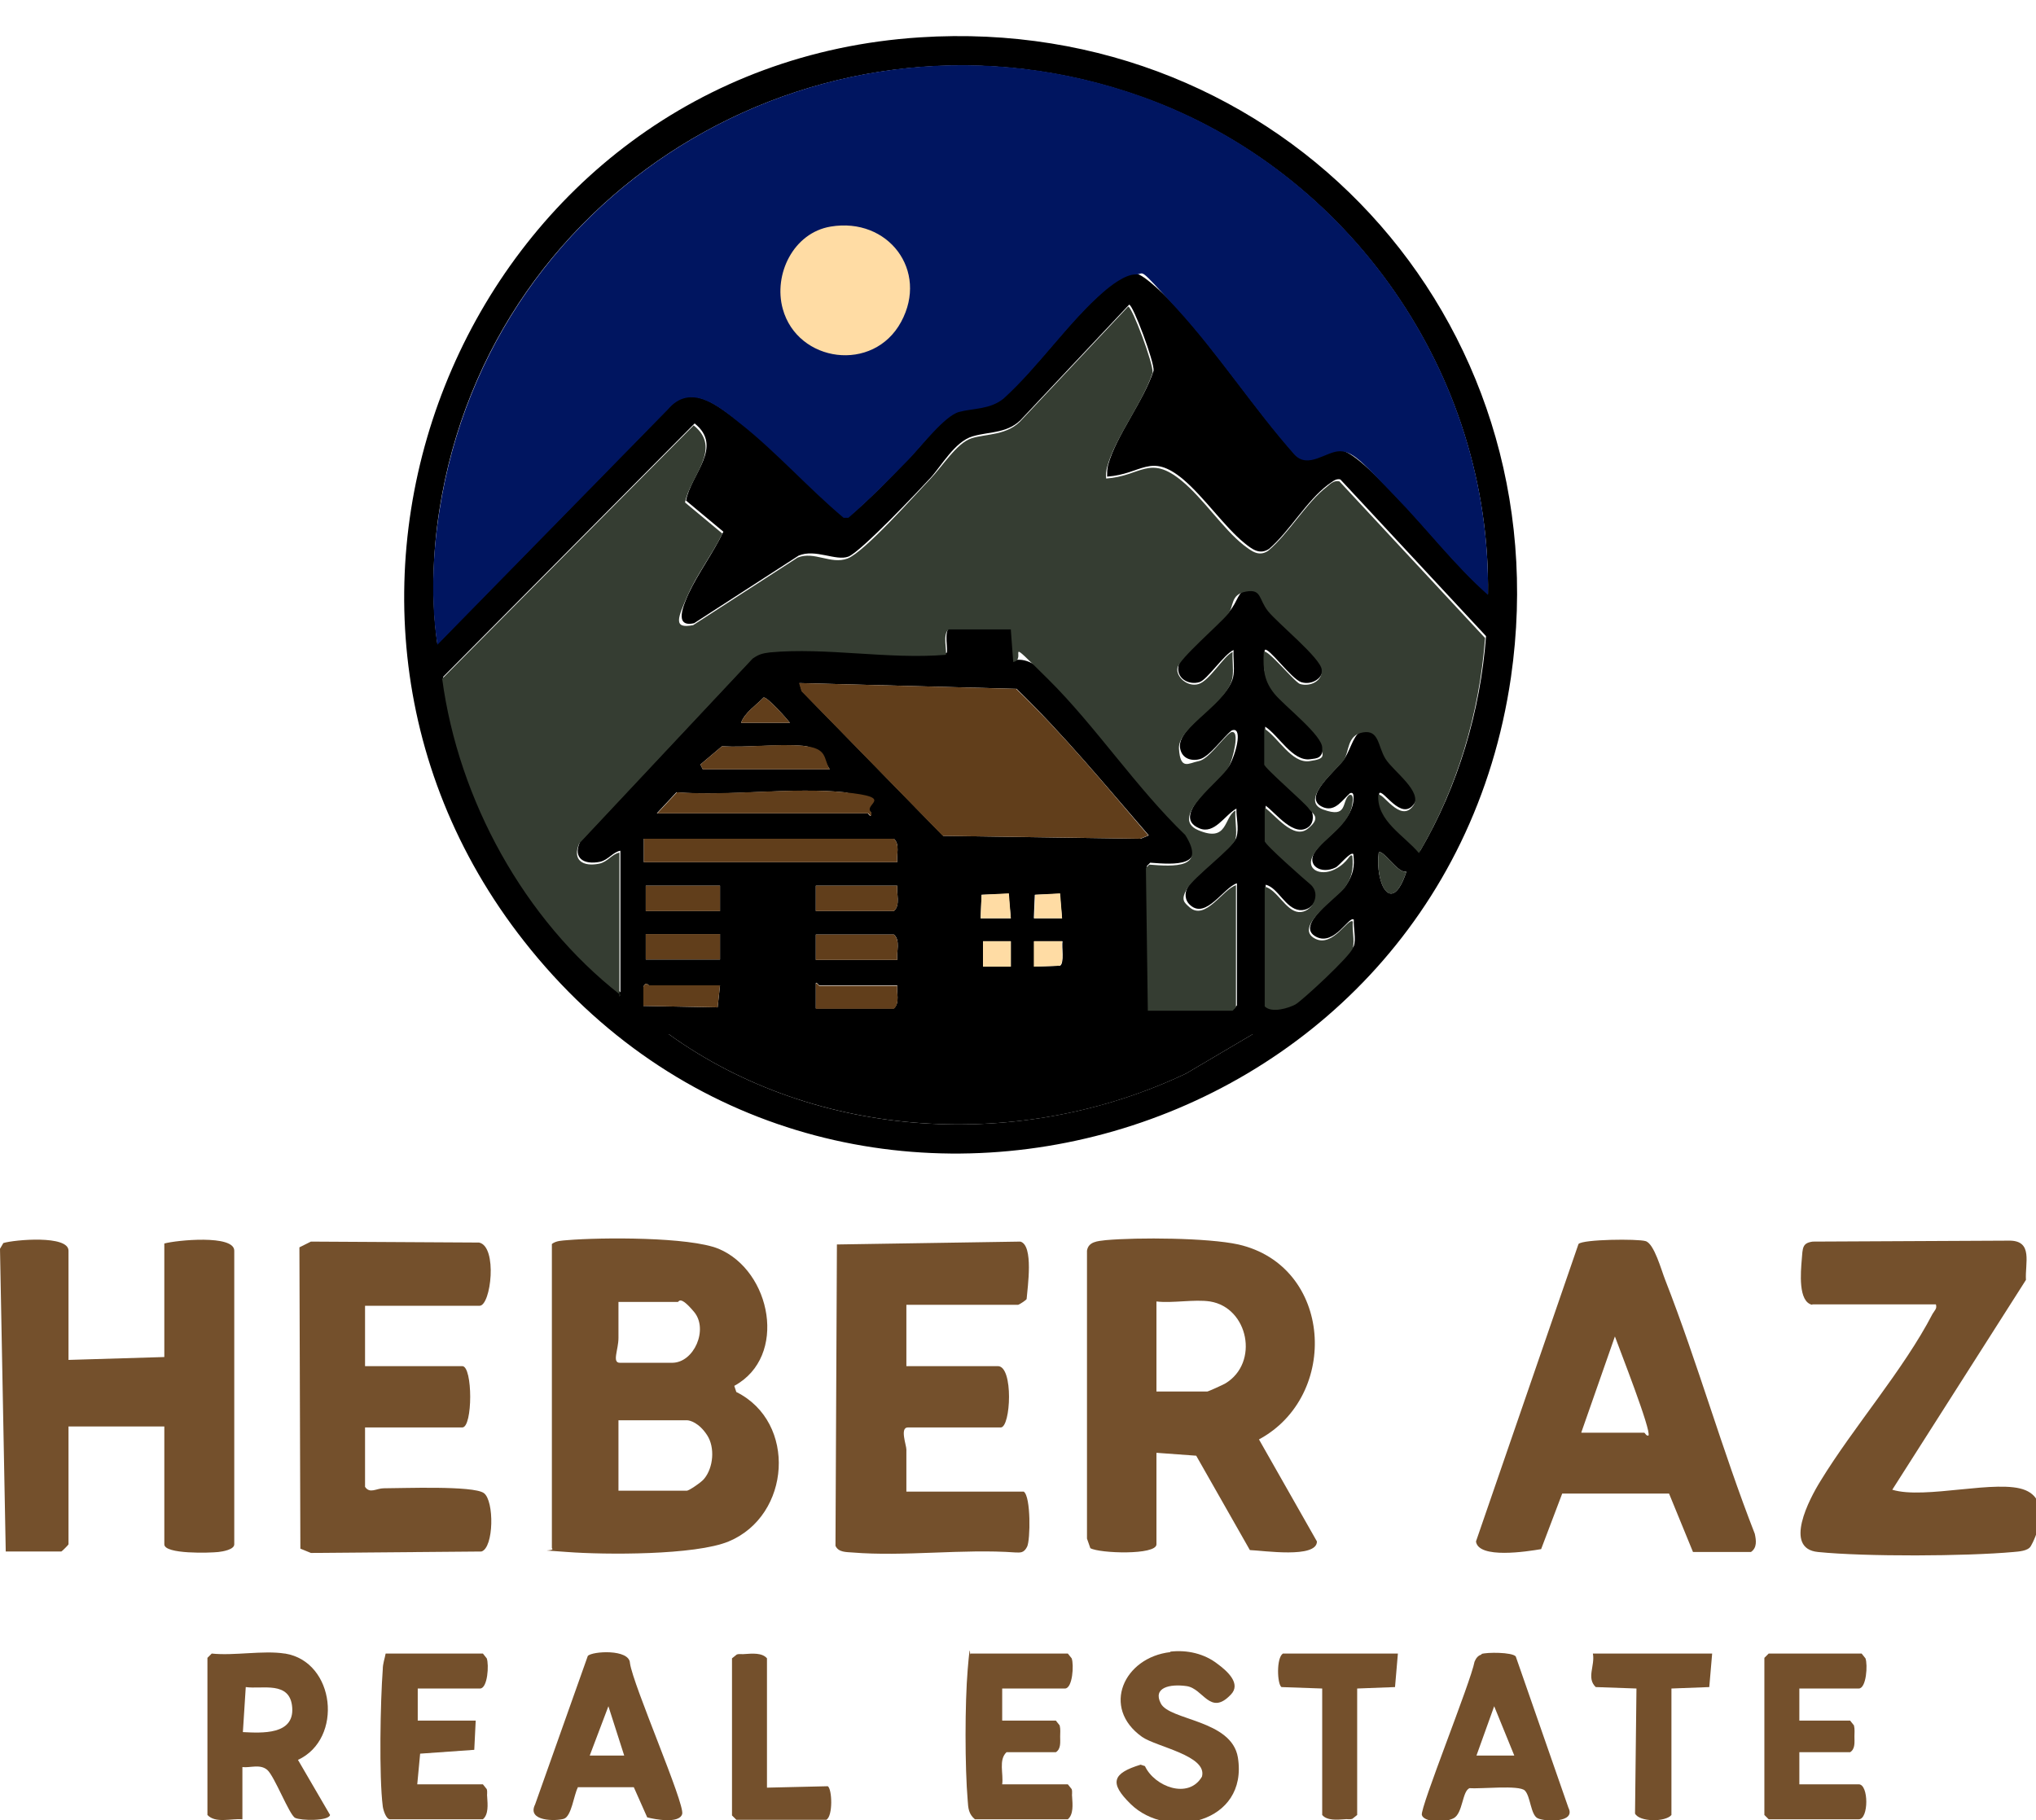 <?xml version="1.0" encoding="UTF-8"?>
<svg id="Layer_1" xmlns="http://www.w3.org/2000/svg" version="1.1" viewBox="0 0 425 380">
  <!-- Generator: Adobe Illustrator 29.3.1, SVG Export Plug-In . SVG Version: 2.1.0 Build 151)  -->
  <defs>
    <style>
      .st0 {
        fill: #ffdca4;
      }

      .st1 {
        fill: #353d32;
      }

      .st2 {
        fill: #001560;
      }

      .st3 {
        fill: #74502c;
      }

      .st4 {
        fill: #613e1b;
      }
    </style>
  </defs>
  <g>
    <path class="st3" d="M153.3,289.4l.4,1.2c12.7,6.3,11.4,25.8-1.6,31.2-7,2.9-25.8,2.8-33.7,2.2s-2.2,0-3.2-.8v-63.5c.9-.7,2.1-.7,3.2-.8,7.1-.6,25.5-.7,31.6,1.8,11,4.6,14.5,22.5,3.3,28.6ZM129.1,271.7c0,2.5,0,5.1,0,7.6s-1.4,5.2.3,5.2h10.9c4.6,0,7.6-7,4.6-10.6s-3.2-2.1-3.4-2.1h-12.4ZM129.1,311.2h14.3c.4,0,3.1-1.8,3.6-2.5,1.9-2.3,2.3-6.5.6-9.1s-3.6-3.1-4.2-3.1h-14.3v14.6Z"/>
    <path class="st3" d="M241.4,303.3v19.1c0,2.3-11.9,1.9-13.8.8l-.7-2v-60.1c.3-1.9,2.2-2,3.9-2.2,6.7-.6,21.3-.5,27.7.9,19.7,4.5,21.2,31.6,4.3,40.7l12.1,21.3c0,3.6-11.2,1.9-14,1.8l-11.2-19.7-8.2-.6ZM252.6,271.7c-3.3-.5-7.8.4-11.2,0v18.8h10.6c.2,0,3.3-1.4,3.8-1.7,7.1-4.3,4.8-15.8-3.2-17.1Z"/>
    <path class="st3" d="M1.2,324L0,260.7l.7-1.2c2.3-.7,13.6-1.7,13.6,1.6v22.8l20-.6v-23.7c2.5-.7,14.6-1.9,14.6,1.5v61.3c0,1.1-2.4,1.5-3.3,1.6-1.8.2-11.3.5-11.3-1.6v-24.6H14.3v24.6c0,.1-1.4,1.5-1.5,1.5H1.2Z"/>
    <path class="st3" d="M353.4,324l-5-12.2h-22.3s-4.4,11.6-4.4,11.6c-2.9.5-13.1,2.1-13.6-1.6l21.4-62.1c.9-1,12.4-1.1,14-.6,1.8.5,3.3,6.1,4.1,8.1,6.8,17.4,11.9,35.6,18.7,53,.3,1.4.5,2.9-.8,3.8h-12.1ZM330.1,299.1h13.1c.2,0,.4.7.9.6.7-.9-6.1-18.2-7-20.7l-7,20Z"/>
    <path class="st3" d="M189.2,272.4v12.8h19.1c3.3,0,2.7,12.8.6,12.8h-19.4c-1.7,0-.3,3.7-.3,4.6,0,2.9,0,5.9,0,8.8h24.5c1.5,1,1.4,10.1.7,11.5s-1.5,1.2-2.4,1.2c-11-.8-23.2.9-34.1,0-1.2-.1-2.9,0-3.5-1.4l.3-62.9,38.3-.6c2.8.8,1.5,9.5,1.3,12-.2.3-1.6,1.2-1.8,1.2h-23.4Z"/>
    <path class="st3" d="M76.2,272.4v12.8h20.3c2.2,0,2.2,12.8,0,12.8h-20.3v12.4c1,1.5,2.4.3,3.9.3,3.8,0,18.7-.6,20.9,1s2.1,11.4-.5,12.2l-35.6.3-2.2-.9-.2-62.9,2.4-1.2,35.1.2c3.9.8,2.5,13.2.1,13.2h-24Z"/>
    <path class="st3" d="M378.3,272.4c-3-.6-2.4-6.9-2.2-9.4s.1-3.5,2.3-3.8l41.2-.2c4.8.1,3.1,4.7,3.3,8.2l-27.9,43.8c6.8,2.1,22.1-2.3,27.8.1s1.9,10.4,1.1,11.7c-.6,1-2.5,1.1-3.6,1.2-9.9.9-30.9,1-40.8,0-7.3-.7-1.8-11.1.5-14.8,6.9-11.3,17.4-23.3,23.4-34.9.4-.7,1-1.1.7-2h-25.8Z"/>
    <path class="st3" d="M59.5,345.2c10.5,1.7,12.2,17.8,2.7,22.2l6.7,11.5c-.3,1.3-6.1,1.2-7.3.6s-4.3-8.7-5.8-10-3.6-.4-5.2-.6v10.9c-2.4-.2-5.6.9-7.3-.9v-32.8l.9-.9c4.6.5,10.8-.7,15.2,0ZM50.7,361.6c4,.2,10.7.6,10.3-5.1s-6.3-3.8-9.7-4.3l-.6,9.4Z"/>
    <path class="st3" d="M120.6,373.2c-.8,1.5-1.3,6-2.9,6.5s-7.8.6-6-3l11-31c.9-1,8.7-1.5,8.8,1.5.6,4.5,11.5,29.4,10.9,31.5s-5.8,1.1-7.3.7l-2.8-6.3h-11.7ZM130.3,366.5l-3.3-10.3-3.9,10.3h7.3Z"/>
    <path class="st3" d="M309.2,345.3c1.2-.4,6.4-.4,7.2.5l11,31.6c1.6,3.2-4.9,2.9-6.4,2.2s-1.5-4.6-2.7-5.8-9.2-.3-11.5-.5c-1.6.5-1.4,5.3-3.4,6.3s-6.2.8-6.6-.7,10.2-27.7,11-32c.3-.7.7-1.3,1.5-1.5ZM316.1,366.5l-4.2-10.3-3.7,10.3h7.9Z"/>
    <path class="st3" d="M244.3,344.8c3.5-.4,7.1.4,9.9,2.6,1.9,1.4,5,4.1,2.7,6.4-4.3,4.5-5.7-1.3-9.2-1.8s-7.1.3-5.4,3.6c1.8,3.6,14.8,3.4,16.1,11.3,2.2,13.8-14.7,17.3-22.4,9.7-4.5-4.4-3.8-6.4,2.1-8.2l.9.3c2,4.3,9.1,7,11.9,2.2,1.2-4.4-9.5-6.2-12.5-8.3-8.6-6.1-3.8-16.6,5.9-17.7Z"/>
    <path class="st3" d="M87.2,352.5v6.7h12.1l-.3,6.1-11.3.8-.6,6.4h13.7l.8,1c.2.6,0,1.1.1,1.7.1,1.5.3,3.6-.9,4.6h-19.4c-.8,0-1.4-1.9-1.5-2.7-.8-6.2-.5-22,0-28.6,0-1.2.4-2.2.6-3.3h20.3l.8,1c.5,1.3.2,6.3-1.4,6.3h-13.1Z"/>
    <path class="st3" d="M209.2,352.5v6.7h11.2l.8,1c.2.8.1,1.6.1,2.3,0,1.2.2,2.6-.9,3.3h-10.3c-1.7,1.6-.6,4.5-.9,6.7h13.7l.8,1c.2.6,0,1.1.1,1.7.1,1.5.3,3.6-.9,4.6h-19.4c-1.3-1.1-1.4-2.3-1.5-3.9-.6-7-.6-20.3,0-27.4s.4-2.2.6-3.3h20.3l.8,1c.5,1.3.2,6.3-1.4,6.3h-13.1Z"/>
    <path class="st3" d="M375.6,352.5v6.7h10.6l.8,1c.2.8.1,1.6.1,2.3,0,1.2.2,2.6-.9,3.3h-10.6v6.7h12.4c2.1,0,2.1,7.3,0,7.3h-18.8l-.9-.9v-32.8l.9-.9h19.4l.8,1c.5,1.3.2,6.3-1.4,6.3h-12.4Z"/>
    <path class="st3" d="M357.4,345.2l-.6,7-7.9.3v26.4c-1.2,1.5-6.7,1.5-7.6-.3l.3-26.1-8.5-.3c-2-1.9-.1-4.5-.6-7h24.9Z"/>
    <path class="st3" d="M291.8,345.2l-.6,7-7.9.3v26.4l-1,.8c-.6.2-1.1,0-1.7.1-1.5.1-3.6.3-4.6-.9v-26.4l-8.5-.3c-.9-.6-1.1-6.1.3-7h24Z"/>
    <path class="st3" d="M160,373.2l12.8-.3c.9.6,1.1,6.2-.3,7h-18.8l-.9-.9v-32.8l1-.8c.6-.2,1.1,0,1.7-.1,1.5-.1,3.6-.3,4.6.9v27Z"/>
  </g>
  <g>
    <path d="M192,7.8c75.4-4.9,134.2,58.7,123.4,133.6-14.6,100.2-142.9,135.5-206,55.1C52,123.5,99.1,13.8,192,7.8ZM310.6,124.2c.7-46.1-28.9-88.4-72.1-103.9C173.2-3.2,102.3,38,91.7,106.6c-1.4,8.9-1.7,18.9-.4,27.8l48.1-49.1c4.8-5.6,10.6-.5,15.1,2.9,7.6,5.9,14.3,13.5,21.6,19.7h1c4.5-3.7,8.5-8,12.6-12.2s7-8.9,10.5-9.9,6.6-.5,9.3-2.8c7.2-6.5,13.7-16.1,20.9-22.3s4.9-3.6,6.6-3.6,7.1,5.4,8.7,7.2c8.6,9.4,16,20.8,24.5,30.4,2.8,3.2,6.7-.7,9.5-.7s9.5,7.4,11.7,9.6c6.5,6.7,12.2,14.2,19.2,20.4ZM129.5,207.7v-30.1c-1.6.3-2.5,1.9-4.2,2.3-3.4.7-5.8-.7-4.2-4.2l36.2-38.6c1.3-.9,2-1.1,3.6-1.3,11.7-1.1,24.8,1.6,36.7.5.4-.4-.7-4.6.7-5.3h12.9l.5,6.8c3.1-.5,5.3,1.6,7.3,3.6,9.9,9.9,18.4,22.8,28.6,32.5,4.6,7.1-2.4,6.6-7.5,6.2l-.7.7.4,29.8h17.7l.7-.7v-25.5c-2.8.9-6.4,7.5-9.7,4.6-1.2-1-1.3-2.6-.5-3.9,1.4-2.4,9.5-8.3,10.1-10.3s-.1-4.2,0-6c-2.5,1.4-4.6,5.5-7.8,4.1-6.3-2.7,5-10.4,6.5-13.4s2.5-7.9.3-7c-1.8,1.4-4.6,5.5-6.7,6s-3.9-.4-4.1-2.6c-.3-4.5,10.6-9.6,11.2-15.1.2-1.6-.1-3.4,0-5.1-2,.9-5.5,6.2-7.1,6.7-2.3.7-4.9-.8-4.4-3.4s8.7-9,10.6-11.3,1.8-4.3,3.7-4.6c3.3-.6,3.1,2.2,4.6,4.1s11,9.9,11.2,12.2-2.4,3.7-4.5,3-6.9-7.5-7.6-6.7c-.3,4-.3,5.6,2.2,8.7s10.1,8.8,10,11.4-1.3,2.5-2.7,2.7c-3.7.5-6.6-5-9.4-6.8v7.5c0,.7,8.4,7.7,9.3,9.2s.9,3.3-.2,4.2c-3,2.4-6.9-2.9-9-4.4v7c0,.7,8.3,7.9,9.5,9,2.5,2.1.6,6.1-2.4,5.8s-4.5-4.7-7.1-5.3v25c1.5,1.5,4.7.5,6.4-.4s11.7-11,12-11.8c.5-1.5-.1-3.8,0-5.5-.9-1-4,5.5-7.8,3.6-4.8-2.4,4.7-8.5,6.2-10.8s1.8-3.9,1.5-6.5c-.6-.6-3,2.5-3.7,2.8-3,1.5-6.2-.4-4.3-3.3s7.4-5.9,8-10.5c0-.6.3-2.1-.7-1.7-1.6,1.4-3,3.8-5.4,3-5.2-1.9,2.8-7.9,4.3-10.3s1.9-5.4,4-5.8c3.4-.6,3.3,3.2,4.7,5.5s7.9,6.9,5.8,9.8c-2.7,3.8-6.5-3.2-7.3-2.2-.3,5.5,5.4,8.4,8.5,12.1,8-13.6,12.6-29.2,13.8-44.9l-30.4-32.7c-1-.3-1.8.6-2.6,1.1-4.5,3.4-8,9.7-12.3,13.4-2,1.3-3.6,0-5.1-1.2-4.2-3.4-8.4-9.6-12.9-13.4-6.8-5.6-8.5-1-15.8-.5,0-.8,0-1.6.2-2.4,1.7-6.2,7.4-13.3,9.5-19.7.2-1.8-4.3-13.8-5.1-13.8l-22.1,23.5c-3,3.5-6.9,2.9-10.6,4s-6.5,6.2-8.8,8.7-14.5,15.4-17.1,16.4-6.9-1.7-10.4-.2l-21.8,14.1c-4.4,1-2.1-4-1.2-6.1,2-4.3,5.2-8.6,7.3-13l-7.8-6.5c1-5.5,7.9-11.2,1.8-16.1l-52.5,52.9c3.3,25.3,17,50.4,37.2,66ZM166.9,142.6l.5,1.7,29.5,30.2,41.2.6,1.7-.7c-9-10.4-17.8-21.1-27.6-30.6l-45.2-1.2ZM164.9,150.9c-.7-.9-4.7-5.4-5.5-5.3-1.5,1.6-4,3.2-4.7,5.3h10.2ZM146.7,160.6h26.5c-1.4-2.3-2.6-4.7-5.6-4.9-5.3-.4-11.5.4-16.9.1l-4.5,3.8.5,1ZM137.2,169.8h43.9c.2,0,.8,1.3.7-.2-2-1.7-2.8-3.9-5.6-4.2-11-1.1-23.8.9-35,0l-4.1,4.4ZM187.3,180c-.2-1.6.6-3.7-.7-4.9h-52.2v4.9h52.9ZM293.6,181.9c-1.6.8-5-4.8-5.8-3.9-.8,6.4,2.7,13.4,5.8,3.9ZM150.3,184.9h-15.5v5.3h15.5v-5.3ZM187.3,184.9h-17v5.3h16.3c1.4-1.3.5-3.6.7-5.3ZM211,191.7l-.5-5.1-5.6.2-.2,4.9h6.3ZM221.7,191.7l-.5-5.1-5.2.2-.2,4.9h5.8ZM150.3,195h-15.5v5.3h15.5v-5.3ZM187.3,200.4c-.2-1.7.7-4.1-.7-5.3h-16.3v5.3h17ZM211,196.5h-5.8v5.3h5.8v-5.3ZM221.7,196.5h-5.8s0,5.3,0,5.3l5.4-.2c.9-.6.3-3.9.5-5.1ZM150.3,205.7h-14.8c-.2,0-.7-.9-1.2.3v4s15.5.3,15.5.3l.5-4.6ZM187.3,205.7h-16.3c-.1,0-.5-.7-.7-.5v5.3s16.3,0,16.3,0c1.3-1.2.5-3.3.7-4.9ZM261.5,215.9h-121.9c31,22.3,73.7,24.5,108,8.2l13.9-8.2Z"/>
    <path class="st1" d="M129.5,207.7c-20.1-15.7-33.8-40.7-37.2-66l52.5-52.9c6.1,4.9-.8,10.7-1.8,16.1l7.8,6.5c-2.1,4.3-5.4,8.6-7.3,13s-3.2,7,1.2,6.1l21.8-14.1c3.5-1.4,6.9,1.5,10.4.2s14.3-13.5,17.1-16.4,5.7-7.7,8.8-8.7,7.6-.5,10.6-4l22.1-23.5c.8,0,5.3,12,5.1,13.8-2.1,6.4-7.8,13.5-9.5,19.7-.2.8-.3,1.6-.2,2.4,7.3-.5,9-5.1,15.8.5,4.5,3.7,8.6,10,12.9,13.4,1.6,1.2,3.1,2.5,5.1,1.2,4.4-3.7,7.9-10,12.3-13.4.7-.6,1.5-1.4,2.6-1.1l30.4,32.7c-1.2,15.7-5.8,31.3-13.8,44.9-3.1-3.7-8.8-6.7-8.5-12.1.8-.9,4.6,6,7.3,2.2,2.1-2.9-4.2-7.2-5.8-9.8s-1.3-6.1-4.7-5.5-2.8,4-4,5.8-9.5,8.4-4.3,10.3,3.8-1.6,5.4-3c1-.4.8,1.1.7,1.7-.5,4.6-5.9,7.2-8,10.5s1.3,4.8,4.3,3.3,3.1-3.5,3.7-2.8c.2,2.6,0,4.3-1.5,6.5s-11.1,8.4-6.2,10.8c3.7,1.8,6.9-4.6,7.8-3.6-.2,1.7.4,3.9,0,5.5s-10.7,11.1-12,11.8-4.9,1.9-6.4.4v-25c2.6.6,4.4,5.1,7.1,5.3s4.9-3.7,2.4-5.8c-1.2-1-9.5-8.3-9.5-9v-7c2.2,1.5,6,6.8,9,4.4s.9-3.1.2-4.2-9.3-8.5-9.3-9.2v-7.5c2.9,1.8,5.7,7.3,9.4,6.8s2.6-1.2,2.7-2.7c.2-2.6-8-8.9-10-11.4s-2.4-4.7-2.2-8.7c.7-.8,6.5,6.4,7.6,6.7,2.1.6,4.7-.6,4.5-3s-9.2-9.7-11.2-12.2-1.3-4.7-4.6-4.1-2.5,3.1-3.7,4.6c-1.9,2.3-10.2,9.4-10.6,11.3s2.1,4.1,4.4,3.4,5.2-5.8,7.1-6.7c-.1,1.7.2,3.5,0,5.1-.6,5.5-11.5,10.5-11.2,15.1s2,3,4.1,2.6,4.8-4.6,6.7-6c2.2-.9.3,5.9-.3,7-1.5,3-12.8,10.7-6.5,13.4s5.3-2.7,7.8-4.1c-.2,1.8.4,4.3,0,6s-8.7,7.9-10.1,10.3-.6,2.9.5,3.9c3.3,2.9,6.9-3.7,9.7-4.6v25.5l-.7.7h-17.7l-.4-29.8.7-.7c5.1.4,12,.9,7.5-6.2-10.2-9.8-18.7-22.7-28.6-32.5s-4.2-4.2-7.3-3.6l-.5-6.8h-12.9c-1.5.7-.3,5-.7,5.3-11.9,1-25-1.6-36.7-.5-1.6.2-2.3.4-3.6,1.3l-36.2,38.6c-1.5,3.5.8,4.9,4.2,4.2,1.8-.4,2.6-2,4.2-2.3v30.1Z"/>
    <path class="st2" d="M310.6,124.2c-7-6.2-12.7-13.7-19.2-20.4s-8.8-9.6-11.7-9.6-6.6,3.8-9.5.7c-8.5-9.6-15.9-21-24.5-30.4s-6.5-7.2-8.7-7.2-5.2,2.4-6.6,3.6c-7.2,6.2-13.7,15.8-20.9,22.3-2.8,2.3-6.3,2-9.3,2.8s-7.9,7.2-10.5,9.9c-4.1,4.2-8.2,8.4-12.6,12.2h-1c-7.4-6.2-14.1-13.8-21.6-19.7-4.4-3.5-10.3-8.6-15.1-2.9l-48.1,49.1c-1.4-8.9-1-18.9.4-27.8C102.3,38,173.2-3.2,238.5,20.2c43.2,15.5,72.8,57.8,72.1,103.9Z"/>
    <path d="M261.5,215.9l-13.9,8.2c-34.2,16.3-77,14.1-108-8.2h121.9Z"/>
    <polygon class="st0" points="211 191.7 204.7 191.7 204.9 186.8 210.6 186.5 211 191.7"/>
    <rect class="st0" x="205.2" y="196.5" width="5.8" height="5.3"/>
    <path class="st0" d="M221.7,196.5c-.2,1.2.5,4.5-.5,5.1l-5.4.2v-5.3s5.8,0,5.8,0Z"/>
    <g>
      <path class="st4" d="M166.9,142.6l45.2,1.2c9.9,9.5,18.7,20.2,27.6,30.6l-1.7.7-41.2-.6-29.5-30.2-.5-1.7Z"/>
      <path class="st4" d="M187.3,180h-52.9v-4.9h52.2c1.3,1.2.5,3.3.7,4.9Z"/>
      <path class="st4" d="M137.2,169.8l4.1-4.4c11.2.8,24-1.1,35,0s3.6,2.5,5.6,4.2c.1,1.5-.5.2-.7.2h-43.9Z"/>
      <path class="st4" d="M146.7,160.6l-.5-1,4.5-3.8c5.4.3,11.6-.6,16.9-.1s4.2,2.6,5.6,4.9h-26.5Z"/>
      <path class="st4" d="M187.3,200.4h-17v-5.3h16.3c1.4,1.3.5,3.6.7,5.3Z"/>
      <path class="st4" d="M187.3,184.9c-.2,1.7.7,4.1-.7,5.3h-16.3v-5.3h17Z"/>
      <rect class="st4" x="134.8" y="195" width="15.5" height="5.3"/>
      <rect class="st4" x="134.8" y="184.9" width="15.5" height="5.3"/>
      <path class="st4" d="M187.3,205.7c-.2,1.6.6,3.7-.7,4.9h-16.3v-5.3c.2-.2.6.5.7.5h16.3Z"/>
      <path class="st4" d="M150.3,205.7l-.5,4.6-15.5-.3v-4c.5-1.2,1-.3,1.2-.3h14.8Z"/>
      <path class="st4" d="M164.9,150.9h-10.2c.7-2.1,3.2-3.7,4.7-5.3.8-.1,4.8,4.4,5.5,5.3Z"/>
    </g>
    <polygon class="st0" points="221.7 191.7 215.9 191.7 216.1 186.8 221.3 186.5 221.7 191.7"/>
    <path class="st1" d="M293.6,181.9c-3.1,9.5-6.6,2.6-5.8-3.9.8-.9,4.2,4.7,5.8,3.9Z"/>
    <path class="st0" d="M173.4,47.3c12-2,20.5,9.2,14.7,19.9s-21.6,8.5-24.7-2.7c-2-7.2,2.2-15.9,10-17.2Z"/>
  </g>
</svg>